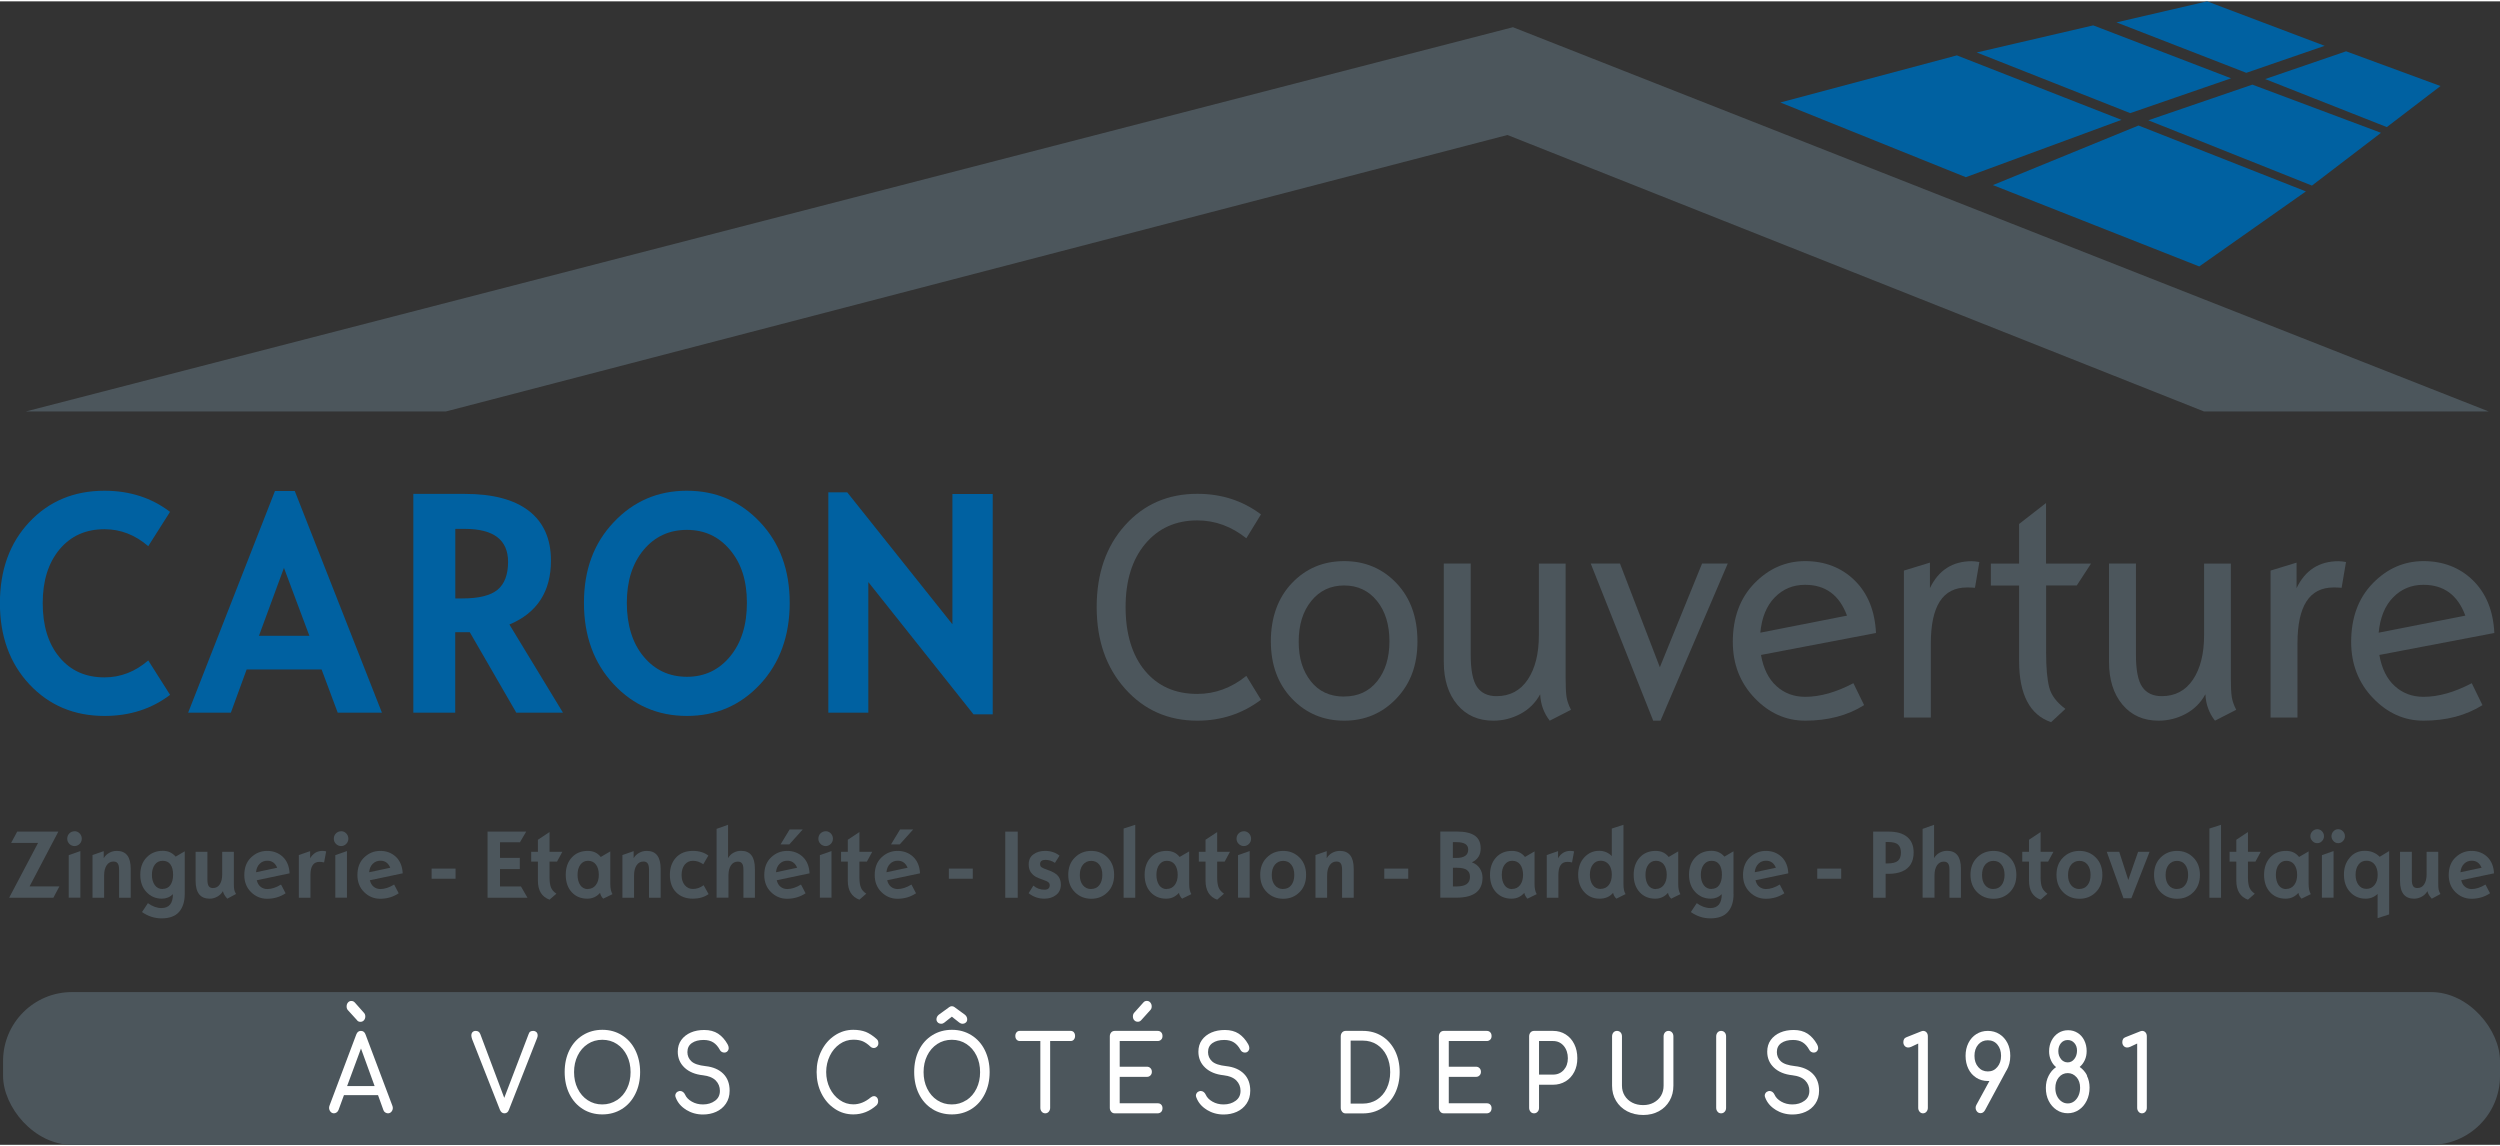 <svg xmlns="http://www.w3.org/2000/svg" id="Calque_2" data-name="Calque 2" viewBox="0 0 300.84 137.6" width="301" height="138">
  <rect x="0" y="0" width="300.84" height="137.6" fill="#333333" stroke="none"/>
  <defs>
    <style>
      .cls-1 {
        fill: #fff;
      }

      .cls-2 {
        fill: #4c565c;
      }

      .cls-3 {
        fill: #0061a1;
      }
    </style>
  </defs>
  <g id="Calque_1-2" data-name="Calque 1">
    <g>
      <g>
        <g>
          <g>
            <polygon class="cls-3" points="214.24 12.17 235.48 6.5 255.29 14.26 236.56 21.16 214.24 12.17"/>
            <polygon class="cls-3" points="239.82 22.11 257.34 14.94 277.48 22.87 264.65 31.9 239.82 22.11"/>
            <polygon class="cls-3" points="237.87 6.15 251.89 2.89 268.48 9.26 256.34 13.45 237.87 6.15"/>
            <polygon class="cls-3" points="258.52 14.31 271.04 10.02 286.52 15.82 278.21 22.17 258.52 14.31"/>
            <polygon class="cls-3" points="254.69 2.53 265.59 0 279.74 5.35 270.31 8.6 254.69 2.53"/>
            <polygon class="cls-3" points="272.58 9.35 282.32 6.01 293.68 10.19 287.22 15.13 272.58 9.35"/>
          </g>
          <g>
            <path class="cls-3" d="m20.47,83.45c-2.22,1.69-4.85,2.54-7.89,2.54-3.64,0-6.65-1.26-9.03-3.79-2.37-2.53-3.56-5.79-3.56-9.78s1.18-7.25,3.54-9.76c2.36-2.51,5.38-3.77,9.04-3.77,3.04,0,5.67.85,7.89,2.54l-2.62,4.13c-1.58-1.36-3.33-2.04-5.27-2.04-2.25,0-4.05.81-5.4,2.42-1.35,1.62-2.03,3.77-2.03,6.48s.67,4.9,2.02,6.51c1.34,1.62,3.15,2.42,5.41,2.42,1.94,0,3.7-.68,5.27-2.04l2.62,4.13Z"/>
            <path class="cls-3" d="m45.97,85.6h-5.33l-1.94-5.2h-9.02l-1.9,5.2h-5.14l10.45-26.68h2.38l10.49,26.68Zm-8.74-9.25l-3.06-8.18-3.01,8.18h6.07Z"/>
            <path class="cls-3" d="m67.73,85.6h-5.6l-5.6-9.69h-1.75v9.69h-5.04v-26.33h6.18c3.39,0,5.96.68,7.73,2.05,1.76,1.37,2.65,3.36,2.65,5.97,0,3.74-1.67,6.3-5,7.7l6.44,10.6Zm-12.95-13.75h.87c1.98,0,3.39-.35,4.23-1.05.84-.7,1.26-1.82,1.26-3.35,0-2.65-1.74-3.97-5.21-3.97h-1.14v8.38Z"/>
            <path class="cls-3" d="m82.66,58.89c3.49,0,6.42,1.26,8.8,3.78,2.38,2.52,3.57,5.76,3.57,9.71s-1.19,7.26-3.56,9.8c-2.37,2.54-5.31,3.81-8.81,3.81s-6.44-1.27-8.82-3.82c-2.38-2.55-3.57-5.81-3.57-9.79s1.19-7.18,3.58-9.7c2.38-2.53,5.32-3.79,8.81-3.79Zm0,22.39c2.11,0,3.84-.81,5.19-2.44,1.35-1.63,2.03-3.78,2.03-6.46s-.68-4.76-2.03-6.37c-1.35-1.61-3.08-2.41-5.19-2.41s-3.87.8-5.21,2.41c-1.34,1.61-2.02,3.73-2.02,6.37s.67,4.86,2.03,6.48c1.35,1.62,3.09,2.42,5.21,2.42Z"/>
            <path class="cls-3" d="m119.46,85.8h-2.31l-12.66-15.92v15.72h-4.81v-26.52h2.27l12.66,15.88v-15.68h4.85v26.52Z"/>
          </g>
        </g>
        <polygon class="cls-2" points="3.11 49.35 182.06 3.11 299.48 49.35 265.22 49.35 181.4 16.08 53.66 49.35 3.11 49.35"/>
      </g>
      <rect class="cls-2" x=".37" y="119.22" width="300.47" height="18.38" rx="8.29" ry="8.29"/>
      <g>
        <path class="cls-1" d="m47.27,133.16c0,.18-.06.33-.17.46s-.26.19-.42.19c-.11,0-.22-.04-.33-.11s-.18-.17-.22-.3l-.64-1.78h-4.1l-.65,1.78c-.05.13-.13.23-.23.3-.1.07-.21.11-.32.11-.17,0-.31-.07-.42-.2-.11-.13-.17-.29-.17-.46,0-.09.02-.18.06-.29l3.21-8.53c.11-.3.3-.44.56-.44.27,0,.46.15.56.44l3.22,8.55c.04.11.06.2.06.28Zm-4.29-10.54l-1.12-1.23c-.1-.11-.15-.26-.15-.44s.05-.34.16-.47c.11-.13.24-.19.41-.19s.3.06.42.19l1.11,1.25c.1.11.15.25.15.43s-.06.34-.17.46c-.11.12-.25.18-.42.18s-.3-.06-.4-.18Zm-1.2,7.91h3.3l-1.64-4.52-1.67,4.52Z"/>
        <path class="cls-1" d="m64.56,124.04c.09.1.14.23.14.39,0,.1-.02.21-.07.33l-3.39,8.63c-.1.28-.28.42-.54.42-.24,0-.42-.14-.54-.42l-3.35-8.51c-.06-.18-.09-.33-.09-.44,0-.17.05-.3.14-.4.1-.1.23-.15.39-.15.27,0,.45.13.55.39l2.88,7.67,2.93-7.67c.05-.15.12-.26.21-.31.08-.05.19-.08.33-.08.17,0,.3.05.39.15Z"/>
        <path class="cls-1" d="m70.13,133.29c-.69-.43-1.23-1.04-1.61-1.81-.38-.77-.57-1.65-.57-2.64s.19-1.86.57-2.63c.38-.77.92-1.37,1.61-1.8.69-.43,1.48-.65,2.36-.65s1.66.22,2.35.65c.69.43,1.23,1.03,1.61,1.8.38.77.58,1.65.58,2.63s-.19,1.86-.58,2.64c-.39.78-.92,1.38-1.61,1.81-.69.43-1.47.65-2.36.65s-1.67-.22-2.36-.65Zm4.11-1.06c.52-.34.92-.81,1.21-1.4s.43-1.25.43-1.98-.14-1.39-.43-1.98-.69-1.06-1.21-1.4c-.51-.34-1.1-.51-1.76-.51s-1.24.17-1.76.51c-.51.34-.92.8-1.21,1.4s-.43,1.25-.43,1.98.14,1.39.43,1.98.69,1.06,1.21,1.4,1.1.51,1.75.51,1.23-.17,1.75-.51Z"/>
        <path class="cls-1" d="m82.57,133.38c-.61-.37-1.02-.86-1.25-1.46-.04-.1-.06-.19-.06-.25,0-.13.04-.24.13-.34.08-.1.2-.16.34-.2.02,0,.06-.01.11-.01.12,0,.24.04.35.12s.19.19.25.32c.14.33.41.61.81.84s.85.34,1.34.34c.57,0,1.06-.15,1.45-.44.4-.29.59-.69.59-1.2,0-.48-.17-.9-.5-1.24-.34-.34-.85-.55-1.53-.63-.95-.1-1.69-.41-2.23-.92s-.81-1.15-.81-1.92c0-.54.14-1.01.42-1.4.28-.39.66-.69,1.14-.9s1.03-.31,1.63-.31c.65,0,1.21.15,1.66.44.45.3.83.72,1.14,1.27.09.16.14.31.14.46,0,.19-.08.34-.23.46-.08.06-.18.09-.3.09s-.22-.03-.32-.09c-.1-.06-.18-.15-.23-.26-.21-.38-.46-.67-.77-.87-.31-.2-.7-.3-1.17-.3-.58,0-1.05.12-1.41.37-.36.25-.54.61-.54,1.09,0,.44.16.81.48,1.11.32.3.89.49,1.71.58.91.1,1.62.41,2.13.92s.76,1.19.76,2.03c0,.61-.15,1.13-.45,1.57-.3.44-.69.76-1.18.98s-1.02.32-1.58.32c-.74,0-1.41-.19-2.02-.56Z"/>
        <path class="cls-1" d="m100.45,133.26c-.68-.45-1.21-1.06-1.6-1.84-.39-.78-.58-1.64-.58-2.58s.19-1.79.58-2.56c.39-.78.92-1.39,1.6-1.84.67-.45,1.42-.68,2.23-.68.58,0,1.08.09,1.5.25.42.17.85.45,1.29.84.09.08.15.16.18.23.03.08.05.18.05.29,0,.17-.05.31-.17.42s-.24.16-.38.16-.28-.05-.4-.16c-.31-.3-.62-.51-.91-.64-.3-.13-.68-.2-1.15-.2-.59,0-1.14.17-1.64.52-.5.35-.9.82-1.19,1.42s-.44,1.25-.44,1.95.15,1.36.44,1.96c.29.59.69,1.06,1.19,1.41.5.35,1.05.52,1.64.52.73,0,1.43-.28,2.1-.84.13-.1.26-.15.38-.15.14,0,.26.06.36.17.1.11.14.26.14.45s-.06.33-.18.47c-.82.74-1.76,1.11-2.8,1.11-.82,0-1.56-.22-2.23-.67Z"/>
        <path class="cls-1" d="m112.19,133.29c-.69-.43-1.23-1.04-1.61-1.81-.38-.77-.57-1.65-.57-2.64s.19-1.86.57-2.63c.38-.77.92-1.37,1.61-1.8.69-.43,1.48-.65,2.36-.65s1.66.22,2.35.65c.69.43,1.23,1.03,1.61,1.8.38.77.58,1.65.58,2.63s-.19,1.86-.58,2.64c-.39.78-.92,1.38-1.61,1.81-.69.43-1.47.65-2.36.65s-1.67-.22-2.36-.65Zm4.11-1.06c.52-.34.92-.81,1.21-1.4s.43-1.25.43-1.98-.14-1.39-.43-1.98-.69-1.06-1.21-1.4c-.51-.34-1.1-.51-1.76-.51s-1.24.17-1.76.51c-.51.34-.92.8-1.21,1.4-.29.59-.43,1.25-.43,1.98s.14,1.39.43,1.98c.29.59.69,1.06,1.21,1.4s1.1.51,1.75.51,1.23-.17,1.75-.51Zm-3.44-9.35c-.11-.1-.17-.22-.17-.37,0-.22.09-.41.27-.56l1.28-.93c.1-.07.2-.1.3-.1.11,0,.22.03.31.1l1.27.93c.18.15.27.34.27.56,0,.15-.05.28-.16.37-.11.1-.24.15-.41.15-.14,0-.26-.05-.38-.14l-.9-.71-.9.71c-.11.09-.23.14-.37.14-.17,0-.31-.05-.42-.15Z"/>
        <path class="cls-1" d="m129.22,124.06c.1.11.15.26.15.44s-.05.32-.15.44-.23.17-.39.17h-2.46v8.04c0,.19-.06.34-.17.47s-.26.19-.42.19-.31-.06-.42-.19-.17-.28-.17-.47v-8.04h-2.47c-.16,0-.29-.06-.39-.17s-.15-.26-.15-.44.05-.32.15-.44.23-.17.39-.17h6.12c.16,0,.29.06.39.17Z"/>
        <path class="cls-1" d="m133.72,133.62c-.11-.13-.17-.28-.17-.47v-8.6c0-.19.06-.35.17-.48.11-.12.26-.18.42-.18h5.17c.18,0,.32.06.42.17.11.11.16.26.16.45s-.05.32-.16.43c-.11.11-.25.17-.42.17h-4.57v3.09h3.28c.17,0,.31.06.42.17s.17.26.17.44-.05.32-.17.44-.25.17-.42.17h-3.28v3.18h4.57c.18,0,.32.05.42.16.11.11.16.25.16.43s-.05.34-.16.45c-.11.11-.25.17-.42.17h-5.17c-.17,0-.31-.06-.42-.19Zm2.77-11.01c-.11-.12-.16-.28-.16-.46s.05-.32.14-.43l1.12-1.25c.11-.13.25-.19.41-.19.17,0,.31.06.42.19.11.13.17.28.17.47s-.05.33-.16.44l-1.11,1.23c-.11.12-.24.18-.4.18-.18,0-.32-.06-.42-.18Z"/>
        <path class="cls-1" d="m145.22,133.38c-.61-.37-1.02-.86-1.25-1.46-.04-.1-.06-.19-.06-.25,0-.13.04-.24.13-.34.08-.1.2-.16.34-.2.02,0,.06-.01.11-.01.12,0,.24.04.35.12s.19.19.25.32c.14.33.41.61.81.84s.85.34,1.34.34c.57,0,1.06-.15,1.45-.44.4-.29.59-.69.59-1.2,0-.48-.17-.9-.5-1.24-.34-.34-.85-.55-1.53-.63-.95-.1-1.69-.41-2.23-.92s-.81-1.15-.81-1.92c0-.54.14-1.01.42-1.4.28-.39.66-.69,1.14-.9s1.03-.31,1.63-.31c.65,0,1.21.15,1.66.44.45.3.83.72,1.14,1.27.09.16.14.31.14.46,0,.19-.08.34-.23.46-.08.06-.18.09-.3.09s-.22-.03-.32-.09c-.1-.06-.18-.15-.23-.26-.21-.38-.46-.67-.77-.87-.31-.2-.7-.3-1.17-.3-.58,0-1.05.12-1.41.37-.36.25-.54.61-.54,1.09,0,.44.16.81.48,1.11.32.3.89.49,1.71.58.91.1,1.62.41,2.13.92s.76,1.19.76,2.03c0,.61-.15,1.13-.45,1.57-.3.44-.69.76-1.18.98s-1.02.32-1.58.32c-.74,0-1.41-.19-2.02-.56Z"/>
        <path class="cls-1" d="m161.51,133.62c-.11-.13-.17-.28-.17-.47v-8.6c0-.19.06-.35.17-.48.11-.12.26-.18.42-.18h2.07c.86,0,1.63.21,2.3.63.67.42,1.19,1.01,1.57,1.76.37.75.56,1.6.56,2.56s-.19,1.81-.56,2.57c-.37.75-.9,1.34-1.57,1.77s-1.44.64-2.3.64h-2.07c-.17,0-.31-.06-.42-.19Zm2.49-.98c.63,0,1.2-.16,1.7-.48.5-.32.89-.77,1.17-1.35.28-.58.42-1.23.42-1.96s-.14-1.38-.42-1.96c-.28-.58-.67-1.02-1.17-1.35-.5-.32-1.07-.48-1.7-.48h-1.47v7.58h1.47Z"/>
        <path class="cls-1" d="m173.32,133.62c-.11-.13-.17-.28-.17-.47v-8.6c0-.19.06-.35.17-.48.11-.12.26-.18.42-.18h5.17c.18,0,.32.06.42.17.11.11.16.26.16.45s-.05.32-.16.43c-.11.11-.25.17-.42.17h-4.57v3.09h3.28c.17,0,.31.06.42.17s.17.26.17.44-.05.32-.17.44-.25.17-.42.17h-3.28v3.18h4.57c.18,0,.32.05.42.16.11.11.16.25.16.43s-.05.34-.16.45c-.11.11-.25.17-.42.17h-5.17c-.17,0-.31-.06-.42-.19Z"/>
        <path class="cls-1" d="m184.18,133.62c-.11-.13-.17-.28-.17-.47v-8.6c0-.19.06-.35.17-.48.11-.12.26-.18.42-.18h2.29c.56,0,1.07.14,1.51.42.45.28.79.67,1.04,1.17.25.5.37,1.07.37,1.7s-.12,1.17-.37,1.65c-.25.48-.59.86-1.04,1.13s-.95.41-1.51.41h-1.69v2.78c0,.19-.05.34-.17.47s-.25.19-.43.19-.31-.06-.42-.19Zm2.71-4.47c.52,0,.94-.18,1.28-.55.33-.37.5-.84.5-1.42s-.17-1.1-.5-1.49c-.34-.39-.76-.58-1.28-.58h-1.69v4.04h1.69Z"/>
        <path class="cls-1" d="m195.8,133.56c-.57-.3-1.01-.72-1.33-1.25s-.48-1.14-.48-1.83v-5.93c0-.19.06-.35.17-.48.11-.12.26-.18.42-.18s.32.06.43.18c.11.12.17.28.17.48v5.93c0,.45.11.85.33,1.21.22.36.52.63.9.83s.83.3,1.32.3.9-.1,1.27-.3c.37-.2.67-.48.88-.83.21-.36.31-.76.31-1.21v-5.93c0-.19.06-.35.17-.48.11-.12.26-.18.42-.18s.31.06.42.18c.11.12.17.28.17.48v5.93c0,.68-.15,1.28-.46,1.82-.31.54-.74.96-1.29,1.26-.55.3-1.18.45-1.88.45s-1.37-.15-1.94-.45Z"/>
        <path class="cls-1" d="m206.69,133.62c-.11-.13-.17-.28-.17-.47v-8.6c0-.19.06-.35.17-.48.11-.12.26-.18.42-.18s.32.06.43.18c.11.12.17.28.17.48v8.6c0,.19-.05.34-.17.47s-.25.19-.43.19-.31-.06-.42-.19Z"/>
        <path class="cls-1" d="m213.67,133.38c-.61-.37-1.02-.86-1.25-1.46-.04-.1-.06-.19-.06-.25,0-.13.04-.24.13-.34.08-.1.2-.16.34-.2.02,0,.06-.01.11-.01.12,0,.24.04.35.12s.19.19.25.32c.14.33.41.61.81.84.4.23.85.34,1.34.34.57,0,1.06-.15,1.45-.44.4-.29.59-.69.59-1.2,0-.48-.17-.9-.5-1.24-.34-.34-.85-.55-1.53-.63-.95-.1-1.69-.41-2.23-.92s-.81-1.15-.81-1.92c0-.54.14-1.01.42-1.4.28-.39.66-.69,1.14-.9s1.03-.31,1.63-.31c.65,0,1.21.15,1.66.44.45.3.83.72,1.14,1.27.09.16.14.31.14.46,0,.19-.08.34-.23.46-.08.06-.18.09-.3.09s-.22-.03-.32-.09c-.1-.06-.18-.15-.23-.26-.21-.38-.46-.67-.77-.87-.31-.2-.7-.3-1.17-.3-.58,0-1.05.12-1.41.37-.36.25-.54.61-.54,1.09,0,.44.16.81.48,1.11.32.3.89.49,1.71.58.91.1,1.62.41,2.13.92s.76,1.19.76,2.03c0,.61-.15,1.13-.45,1.57-.3.44-.69.76-1.18.98s-1.02.32-1.58.32c-.74,0-1.41-.19-2.02-.56Z"/>
        <path class="cls-1" d="m231,133.62c-.11-.13-.17-.28-.17-.46v-7.75l-.83.39c-.13.06-.25.09-.37.09-.17,0-.31-.06-.42-.18-.11-.12-.17-.27-.17-.46,0-.14.03-.27.09-.37.06-.11.16-.18.29-.23l1.78-.71c.09-.03.16-.05.22-.05.17,0,.3.06.41.18.11.12.16.28.16.48v8.61c0,.18-.06.33-.17.46s-.26.19-.42.19c-.15,0-.29-.06-.4-.19Z"/>
        <path class="cls-1" d="m241.46,128.63l-2.59,4.8c-.14.24-.31.36-.53.36-.18,0-.32-.06-.43-.19-.11-.13-.17-.28-.17-.46,0-.13.03-.24.09-.34l1.57-2.88h-.19c-.52,0-.98-.13-1.39-.39-.41-.26-.73-.62-.95-1.07s-.34-.98-.34-1.56.11-1.09.34-1.55.55-.82.95-1.07c.41-.26.87-.39,1.39-.39s.99.13,1.4.39c.41.26.73.62.96,1.07s.34.97.34,1.55c0,.65-.15,1.23-.44,1.74Zm-3.41-.39c.3.35.68.53,1.16.53s.85-.18,1.14-.53c.3-.35.45-.8.45-1.35s-.15-1-.44-1.35-.68-.52-1.15-.52-.86.17-1.16.52c-.3.35-.45.8-.45,1.35s.15,1,.45,1.35Z"/>
        <path class="cls-1" d="m251.12,129.27c.22.43.33.91.33,1.44,0,.58-.11,1.1-.34,1.57-.23.47-.54.84-.94,1.11-.4.27-.85.41-1.34.41s-.95-.13-1.35-.4-.72-.63-.95-1.09-.34-.98-.34-1.56c0-.53.11-1.02.33-1.45.22-.44.52-.79.9-1.05-.27-.22-.48-.5-.62-.83-.15-.33-.22-.69-.22-1.08,0-.47.1-.9.3-1.29.2-.38.47-.69.82-.91.35-.22.74-.33,1.17-.33s.8.11,1.14.32.61.51.8.9c.19.38.29.81.29,1.28,0,.4-.07.76-.22,1.09-.15.33-.36.61-.62.83.38.26.68.61.9,1.04Zm-1.24.2c-.28-.33-.64-.5-1.06-.5s-.79.17-1.07.51c-.28.34-.42.77-.42,1.29,0,.34.06.65.19.93.13.28.31.51.54.67.23.17.48.25.77.25s.54-.09.76-.25c.22-.17.4-.4.53-.69.13-.29.19-.61.19-.96,0-.5-.14-.92-.42-1.25Zm-1.87-2.18c.22.26.49.39.81.39s.59-.14.8-.41c.21-.27.32-.61.32-1s-.11-.68-.32-.92c-.21-.24-.48-.36-.8-.36s-.6.12-.81.37c-.21.25-.32.57-.32.96s.11.7.33.97Z"/>
        <path class="cls-1" d="m257.35,133.62c-.11-.13-.17-.28-.17-.46v-7.75l-.83.39c-.13.06-.25.09-.37.09-.17,0-.31-.06-.42-.18-.11-.12-.17-.27-.17-.46,0-.14.03-.27.09-.37.06-.11.16-.18.29-.23l1.78-.71c.09-.03.16-.05.22-.05.17,0,.3.06.41.18.11.12.16.28.16.48v8.61c0,.18-.06.33-.17.46s-.26.19-.42.19c-.15,0-.29-.06-.4-.19Z"/>
      </g>
    </g>
    <g>
      <path class="cls-2" d="m151.74,84.04c-2.23,1.68-4.78,2.52-7.66,2.52-3.49,0-6.38-1.27-8.67-3.82-2.29-2.55-3.44-5.83-3.44-9.85s1.14-7.32,3.41-9.84c2.27-2.53,5.17-3.79,8.7-3.79,2.92,0,5.47.83,7.66,2.48l-1.76,2.87c-1.8-1.43-3.76-2.15-5.9-2.15-2.6,0-4.69.94-6.27,2.83-1.58,1.89-2.36,4.42-2.36,7.6s.77,5.78,2.32,7.65c1.55,1.87,3.65,2.8,6.31,2.8,2.14,0,4.1-.72,5.9-2.17l1.76,2.87Z"/>
      <path class="cls-2" d="m161.76,67.36c2.51,0,4.61.89,6.29,2.66,1.68,1.77,2.52,4.1,2.52,6.99s-.85,5.12-2.54,6.89-3.78,2.66-6.27,2.66-4.6-.88-6.29-2.65-2.54-4.07-2.54-6.9.84-5.22,2.52-6.99c1.68-1.77,3.78-2.66,6.31-2.66Zm0,16.29c1.65,0,2.98-.61,3.96-1.83s1.48-2.82,1.48-4.81-.5-3.63-1.5-4.86c-1-1.24-2.32-1.86-3.95-1.86s-2.95.62-3.96,1.87-1.51,2.87-1.51,4.89.49,3.54,1.46,4.77,2.31,1.84,4,1.84Z"/>
      <path class="cls-2" d="m189.05,85.25l-2.56,1.31c-.72-.92-1.1-1.99-1.15-3.18-.57,1.04-1.37,1.83-2.39,2.37-1.02.54-2.11.81-3.25.81-1.81,0-3.26-.64-4.34-1.93-1.08-1.29-1.62-3-1.62-5.14v-11.84h3.24v11c0,1.82.25,3.11.76,3.85s1.29,1.11,2.34,1.11c1.61,0,2.87-.66,3.76-1.99.89-1.33,1.34-3.11,1.34-5.33v-8.63h3.22v13.83c0,1,.04,1.74.11,2.21.07.47.25.99.54,1.56Z"/>
      <path class="cls-2" d="m207.91,67.65l-8.09,18.91h-.88l-7.52-18.91h3.52l4.8,12.48,5.08-12.48h3.09Z"/>
      <path class="cls-2" d="m225.74,76.01l-13.83,2.64c.29,1.64.91,2.89,1.86,3.75s2.1,1.29,3.46,1.29c1.8,0,3.73-.55,5.8-1.64l1.29,2.64c-1.99,1.25-4.36,1.87-7.09,1.87-2.32,0-4.35-.91-6.09-2.73s-2.62-4.07-2.62-6.74c0-2.93.87-5.28,2.6-7.06s3.77-2.67,6.11-2.67,4.37.77,5.95,2.32c1.58,1.55,2.44,3.66,2.57,6.33Zm-3.48-2.09c-.46-1.24-1.1-2.16-1.94-2.78-.84-.62-1.87-.93-3.1-.93-1.45,0-2.66.5-3.65,1.51s-1.57,2.43-1.74,4.25l10.43-2.05Z"/>
      <path class="cls-2" d="m238.19,67.46l-.53,3.11c-.27-.03-.59-.04-.96-.04-1.46,0-2.55.56-3.27,1.68-.72,1.12-1.08,2.8-1.08,5.04v8.93h-3.24v-17.68l3.13-.96v3.07c.52-1.08,1.2-1.89,2.04-2.43.84-.54,1.84-.81,3-.81.25,0,.55.03.92.1Z"/>
      <path class="cls-2" d="m251.63,67.65l-1.72,2.64h-3.69v8.05c0,1.88.13,3.28.38,4.23s.9,1.8,1.94,2.57l-1.72,1.6c-1.29-.44-2.25-1.28-2.89-2.51s-.96-2.85-.96-4.85v-9.08h-3.4v-2.64h3.4v-4.77l3.24-2.52v7.29h5.41Z"/>
      <path class="cls-2" d="m269.1,85.25l-2.56,1.31c-.72-.92-1.1-1.99-1.15-3.18-.57,1.04-1.37,1.83-2.39,2.37-1.02.54-2.11.81-3.25.81-1.81,0-3.26-.64-4.34-1.93-1.08-1.29-1.62-3-1.62-5.14v-11.84h3.24v11c0,1.82.25,3.11.76,3.85s1.29,1.11,2.34,1.11c1.61,0,2.87-.66,3.76-1.99.89-1.33,1.34-3.11,1.34-5.33v-8.63h3.22v13.83c0,1,.04,1.74.11,2.21.07.47.25.99.54,1.56Z"/>
      <path class="cls-2" d="m282.31,67.46l-.53,3.11c-.27-.03-.59-.04-.96-.04-1.46,0-2.55.56-3.27,1.68-.72,1.12-1.08,2.8-1.08,5.04v8.93h-3.24v-17.68l3.13-.96v3.07c.52-1.08,1.2-1.89,2.04-2.43.84-.54,1.84-.81,3-.81.25,0,.55.03.92.1Z"/>
      <path class="cls-2" d="m300.15,76.01l-13.83,2.64c.29,1.64.91,2.89,1.86,3.75.95.86,2.1,1.29,3.46,1.29,1.8,0,3.73-.55,5.8-1.64l1.29,2.64c-1.99,1.25-4.36,1.87-7.09,1.87-2.32,0-4.35-.91-6.09-2.73-1.74-1.82-2.62-4.07-2.62-6.74,0-2.93.87-5.28,2.6-7.06,1.73-1.78,3.77-2.67,6.11-2.67s4.37.77,5.95,2.32c1.58,1.55,2.44,3.66,2.57,6.33Zm-3.48-2.09c-.46-1.24-1.1-2.16-1.94-2.78-.84-.62-1.87-.93-3.1-.93-1.45,0-2.66.5-3.65,1.51-.99,1.01-1.57,2.43-1.74,4.25l10.43-2.05Z"/>
    </g>
    <g>
      <path class="cls-2" d="m7.15,106.5l-.73,1.37H1.1l3.48-6.6H1.34l.73-1.36h4.95l-3.46,6.59h3.6Z"/>
      <path class="cls-2" d="m8.97,99.86c.23,0,.44.09.61.26.17.18.26.39.26.64s-.09.46-.26.63c-.17.17-.38.26-.61.26s-.45-.09-.62-.26c-.17-.17-.26-.38-.26-.62s.08-.47.25-.64c.17-.17.38-.26.62-.26Zm.7,8h-1.4v-5.12l1.4-.49v5.61Z"/>
      <path class="cls-2" d="m15.73,107.87h-1.4v-3.37c0-.35-.05-.6-.16-.76s-.28-.23-.51-.23c-.35,0-.63.15-.83.46-.2.3-.3.71-.3,1.21v2.69h-1.4v-5.14l1.35-.47v.85c.16-.28.38-.49.67-.65s.59-.23.91-.23c1.12,0,1.67.72,1.67,2.16v3.48Z"/>
      <path class="cls-2" d="m22.23,107.4c0,.93-.23,1.65-.68,2.17-.45.52-1.16.78-2.11.78-.84,0-1.62-.25-2.35-.76l.71-1.07c.54.39,1.08.59,1.63.59.92,0,1.38-.56,1.38-1.67-.37.36-.82.54-1.33.54-.74,0-1.36-.27-1.86-.8-.5-.53-.74-1.23-.74-2.08s.25-1.56.77-2.09c.51-.53,1.16-.79,1.94-.79.63,0,1.14.23,1.55.7l1.09-.64v5.12Zm-2.65-.6c.4,0,.71-.15.92-.45s.33-.72.33-1.25-.1-.93-.31-1.23-.52-.45-.94-.45-.72.16-.95.47-.35.72-.35,1.22.12.92.35,1.24.55.47.95.47Z"/>
      <path class="cls-2" d="m28.41,107.41l-1.06.57c-.31-.34-.48-.65-.52-.91-.17.29-.4.51-.69.67s-.59.24-.91.24c-1.12,0-1.69-.71-1.69-2.14v-3.5h1.42v3.38c0,.33.05.58.15.74s.28.24.52.24c.35,0,.63-.15.82-.45.2-.3.29-.71.29-1.21v-2.7h1.4v3.91c0,.29.02.51.05.66s.1.31.21.5Z"/>
      <path class="cls-2" d="m34.85,104.93l-3.95.83c.08.34.23.6.45.78.22.18.49.28.81.28.52,0,1.07-.18,1.66-.54l.55,1.05c-.66.44-1.41.66-2.23.66-.75,0-1.39-.27-1.93-.8s-.81-1.22-.81-2.05c0-.9.27-1.61.82-2.13.55-.52,1.19-.78,1.93-.78s1.37.24,1.88.71c.5.48.78,1.14.82,1.99Zm-1.5-.68c-.23-.56-.63-.84-1.18-.84-.36,0-.67.12-.92.37-.25.24-.4.58-.44,1.02l2.54-.54Z"/>
      <path class="cls-2" d="m39.25,102.29l-.25,1.33c-.18-.05-.36-.07-.56-.07-.72,0-1.08.52-1.08,1.57v2.75h-1.4v-5.14l1.36-.47v.86c.35-.59.84-.89,1.48-.89.15,0,.3.02.45.06Z"/>
      <path class="cls-2" d="m41.05,99.86c.23,0,.44.09.61.26.17.18.26.39.26.64s-.09.46-.26.63c-.17.17-.38.26-.61.26s-.45-.09-.62-.26c-.17-.17-.26-.38-.26-.62s.08-.47.25-.64c.17-.17.38-.26.62-.26Zm.7,8h-1.4v-5.12l1.4-.49v5.61Z"/>
      <path class="cls-2" d="m48.46,104.93l-3.95.83c.08.34.23.6.45.78.22.18.49.28.81.28.52,0,1.07-.18,1.66-.54l.55,1.05c-.66.44-1.41.66-2.23.66-.75,0-1.39-.27-1.93-.8s-.81-1.22-.81-2.05c0-.9.27-1.61.82-2.13.55-.52,1.19-.78,1.93-.78s1.37.24,1.88.71c.5.48.78,1.14.82,1.99Zm-1.5-.68c-.23-.56-.63-.84-1.18-.84-.36,0-.67.12-.92.37-.25.24-.4.58-.44,1.02l2.54-.54Z"/>
      <path class="cls-2" d="m54.82,105.58h-2.88v-1.22h2.88v1.22Z"/>
      <path class="cls-2" d="m63.46,107.87h-4.79v-7.96h4.65l-.75,1.28h-2.4v1.88h2.38v1.35h-2.38v2.09h2.52l.78,1.35Z"/>
      <path class="cls-2" d="m67.67,102.34l-.64,1.18h-.9v1.94c0,.49.06.88.17,1.16.11.29.33.54.65.76l-.82.72c-.94-.34-1.4-1.11-1.4-2.29v-2.29h-.81v-1.18h.81v-1.45l1.4-.93v2.38h1.54Z"/>
      <path class="cls-2" d="m73.71,107.43l-1.12.55c-.2-.2-.33-.43-.38-.7-.42.47-.93.7-1.54.7-.77,0-1.39-.26-1.87-.78s-.72-1.22-.72-2.09.24-1.56.73-2.09c.49-.53,1.13-.79,1.92-.79.66,0,1.18.24,1.56.73l1.15-.67v3.93c0,.52.09.93.26,1.21Zm-2.97-.62c.4,0,.72-.16.96-.47s.36-.73.36-1.23-.12-.94-.35-1.24-.55-.45-.96-.45c-.38,0-.68.16-.91.47-.23.31-.34.72-.34,1.22s.11.93.33,1.25c.22.31.53.47.91.47Z"/>
      <path class="cls-2" d="m79.5,107.87h-1.4v-3.37c0-.35-.05-.6-.16-.76s-.28-.23-.51-.23c-.35,0-.63.15-.83.46-.2.3-.3.71-.3,1.21v2.69h-1.4v-5.14l1.35-.47v.85c.16-.28.38-.49.67-.65s.59-.23.91-.23c1.12,0,1.67.72,1.67,2.16v3.48Z"/>
      <path class="cls-2" d="m85.27,107.43c-.53.37-1.16.55-1.88.55-.85,0-1.53-.26-2.03-.77s-.75-1.21-.75-2.08.25-1.58.75-2.11c.5-.53,1.17-.79,2.03-.79.74,0,1.35.19,1.85.56l-.61,1.05c-.41-.28-.82-.42-1.24-.42s-.75.16-1,.47c-.25.32-.37.73-.37,1.25s.13.9.38,1.21c.25.31.58.46.99.46.45,0,.88-.15,1.28-.45l.6,1.07Z"/>
      <path class="cls-2" d="m90.86,107.87h-1.4v-3.37c0-.35-.05-.6-.16-.75s-.27-.23-.51-.23c-.35,0-.63.15-.83.45-.2.3-.3.7-.3,1.2v2.69h-1.43v-8.28l1.38-.49v4.01c.16-.28.38-.5.66-.65.28-.15.58-.23.9-.23,1.12,0,1.67.72,1.67,2.16v3.48Z"/>
      <path class="cls-2" d="m97.42,104.93l-3.95.83c.08.34.23.6.45.78.22.18.49.28.81.28.52,0,1.07-.18,1.66-.54l.55,1.05c-.66.44-1.41.66-2.23.66-.75,0-1.39-.27-1.93-.8s-.81-1.22-.81-2.05c0-.9.27-1.61.82-2.13.55-.52,1.19-.78,1.93-.78s1.37.24,1.88.71c.5.48.78,1.14.82,1.99Zm-1.5-.68c-.23-.56-.63-.84-1.18-.84-.36,0-.67.12-.92.37-.25.24-.4.58-.44,1.02l2.54-.54Zm.68-4.6l-1.62,1.8h-1.05l1.09-1.8h1.57Z"/>
      <path class="cls-2" d="m99.36,99.86c.23,0,.44.09.61.26.17.18.26.39.26.64s-.09.46-.26.63c-.17.17-.38.26-.61.26s-.45-.09-.62-.26c-.17-.17-.26-.38-.26-.62s.08-.47.25-.64c.17-.17.38-.26.62-.26Zm.7,8h-1.4v-5.12l1.4-.49v5.61Z"/>
      <path class="cls-2" d="m104.96,102.34l-.64,1.18h-.9v1.94c0,.49.06.88.17,1.16.11.29.33.54.65.76l-.82.72c-.94-.34-1.4-1.11-1.4-2.29v-2.29h-.81v-1.18h.81v-1.45l1.4-.93v2.38h1.54Z"/>
      <path class="cls-2" d="m110.71,104.93l-3.95.83c.08.34.23.6.45.78.22.18.49.28.81.28.52,0,1.07-.18,1.66-.54l.55,1.05c-.66.44-1.41.66-2.23.66-.75,0-1.39-.27-1.93-.8s-.81-1.22-.81-2.05c0-.9.27-1.61.82-2.13.55-.52,1.19-.78,1.93-.78s1.37.24,1.88.71c.5.48.78,1.14.82,1.99Zm-1.5-.68c-.23-.56-.63-.84-1.18-.84-.36,0-.67.12-.92.37-.25.24-.4.58-.44,1.02l2.54-.54Zm.68-4.6l-1.62,1.8h-1.05l1.09-1.8h1.57Z"/>
      <path class="cls-2" d="m117.06,105.58h-2.88v-1.22h2.88v1.22Z"/>
      <path class="cls-2" d="m122.47,107.87h-1.5v-7.96h1.5v7.96Z"/>
      <path class="cls-2" d="m126.95,103.67c-.36-.24-.75-.36-1.16-.36s-.63.17-.63.5c0,.18.06.31.18.39.12.09.35.19.68.3.68.23,1.12.49,1.33.78s.31.62.31,1c0,.54-.19.96-.57,1.25-.38.3-.85.45-1.42.45-.71,0-1.33-.22-1.89-.66l.57-.91c.39.33.83.49,1.33.49.43,0,.64-.18.64-.54,0-.13-.05-.25-.15-.34-.1-.1-.33-.21-.7-.33-.32-.11-.6-.22-.82-.34-.23-.12-.42-.3-.6-.54-.17-.24-.26-.56-.26-.95,0-.54.19-.95.58-1.22.38-.28.85-.41,1.4-.41.67,0,1.24.19,1.73.57l-.55.87Z"/>
      <path class="cls-2" d="m131.31,102.23c.79,0,1.44.27,1.97.8s.79,1.23.79,2.09-.26,1.55-.79,2.08-1.18.79-1.96.79-1.45-.27-1.98-.8-.79-1.22-.79-2.08.26-1.55.79-2.08,1.19-.8,1.98-.8Zm0,4.58c.41,0,.74-.15.98-.46s.36-.72.36-1.23-.12-.92-.36-1.23-.57-.46-.98-.46-.75.16-1,.47c-.25.31-.37.72-.37,1.24s.12.91.37,1.22c.25.31.58.46,1,.46Z"/>
      <path class="cls-2" d="m136.61,107.87h-1.4v-8.33l1.4-.45v8.77Z"/>
      <path class="cls-2" d="m143.37,107.43l-1.12.55c-.2-.2-.33-.43-.38-.7-.42.47-.93.7-1.54.7-.77,0-1.39-.26-1.87-.78s-.72-1.22-.72-2.09.24-1.56.73-2.09c.49-.53,1.13-.79,1.92-.79.66,0,1.18.24,1.56.73l1.15-.67v3.93c0,.52.09.93.26,1.21Zm-2.97-.62c.4,0,.72-.16.96-.47s.36-.73.36-1.23-.12-.94-.35-1.24-.55-.45-.96-.45c-.38,0-.68.16-.91.47-.23.31-.34.72-.34,1.22s.11.93.33,1.25c.22.31.53.47.91.47Z"/>
      <path class="cls-2" d="m148.01,102.34l-.64,1.18h-.9v1.94c0,.49.06.88.17,1.16.11.29.33.54.65.76l-.82.72c-.94-.34-1.4-1.11-1.4-2.29v-2.29h-.81v-1.18h.81v-1.45l1.4-.93v2.38h1.54Z"/>
      <path class="cls-2" d="m149.68,99.86c.23,0,.44.09.61.26.17.18.26.39.26.64s-.09.46-.26.63c-.17.17-.38.26-.61.26s-.45-.09-.62-.26c-.17-.17-.26-.38-.26-.62s.08-.47.25-.64c.17-.17.38-.26.62-.26Zm.7,8h-1.4v-5.12l1.4-.49v5.61Z"/>
      <path class="cls-2" d="m154.41,102.23c.79,0,1.44.27,1.97.8s.79,1.23.79,2.09-.26,1.55-.79,2.08-1.18.79-1.96.79-1.46-.27-1.98-.8c-.53-.53-.79-1.22-.79-2.08s.26-1.55.79-2.08c.53-.53,1.19-.8,1.99-.8Zm0,4.58c.41,0,.74-.15.98-.46.24-.31.36-.72.36-1.23s-.12-.92-.36-1.23c-.24-.31-.57-.46-.98-.46s-.75.16-1,.47c-.25.31-.37.72-.37,1.24s.12.91.37,1.22c.25.31.58.46,1,.46Z"/>
      <path class="cls-2" d="m162.9,107.87h-1.4v-3.37c0-.35-.05-.6-.16-.76s-.28-.23-.51-.23c-.35,0-.63.15-.83.46-.2.3-.3.71-.3,1.21v2.69h-1.4v-5.14l1.35-.47v.85c.16-.28.38-.49.67-.65.29-.15.59-.23.91-.23,1.12,0,1.67.72,1.67,2.16v3.48Z"/>
      <path class="cls-2" d="m169.46,105.58h-2.88v-1.22h2.88v1.22Z"/>
      <path class="cls-2" d="m177.13,103.61c.41.15.72.39.94.72.22.33.33.7.33,1.12,0,1.61-1.05,2.41-3.16,2.41h-1.92v-7.96h1.97c.99,0,1.72.17,2.19.5s.7.84.7,1.53c0,.79-.35,1.34-1.05,1.67Zm-2.31-.53h.43c.95,0,1.43-.34,1.43-1.01,0-.59-.46-.89-1.38-.89h-.47v1.9Zm0,3.43h.43c.57,0,.99-.1,1.25-.29.26-.19.39-.48.39-.87s-.13-.64-.37-.82-.65-.27-1.21-.27h-.47v2.24Z"/>
      <path class="cls-2" d="m184.93,107.43l-1.12.55c-.2-.2-.33-.43-.38-.7-.42.47-.93.7-1.54.7-.77,0-1.39-.26-1.87-.78s-.72-1.22-.72-2.09.25-1.56.73-2.09c.49-.53,1.13-.79,1.92-.79.66,0,1.18.24,1.56.73l1.15-.67v3.93c0,.52.09.93.26,1.21Zm-2.97-.62c.4,0,.72-.16.96-.47.24-.31.36-.73.36-1.23s-.12-.94-.35-1.24-.55-.45-.96-.45c-.38,0-.68.16-.91.47-.23.31-.34.72-.34,1.22s.11.93.33,1.25c.22.31.53.47.92.47Z"/>
      <path class="cls-2" d="m189.42,102.29l-.25,1.33c-.18-.05-.36-.07-.56-.07-.72,0-1.08.52-1.08,1.57v2.75h-1.4v-5.14l1.36-.47v.86c.34-.59.84-.89,1.48-.89.15,0,.3.02.45.06Z"/>
      <path class="cls-2" d="m195.61,107.43l-1.1.55c-.2-.18-.33-.41-.4-.7-.4.47-.94.7-1.62.7-.76,0-1.38-.27-1.86-.81s-.72-1.22-.72-2.06.24-1.56.73-2.09,1.08-.8,1.8-.8c.59,0,1.09.21,1.52.63v-3.31l1.4-.45v7.12c0,.55.08.95.25,1.21Zm-2.99-.63c.41,0,.74-.16.98-.47.24-.31.36-.72.36-1.24s-.12-.92-.36-1.22c-.24-.3-.57-.46-.98-.46s-.72.16-.95.47c-.24.31-.35.72-.35,1.22s.11.91.34,1.23c.23.32.55.48.96.48Z"/>
      <path class="cls-2" d="m202.22,107.43l-1.12.55c-.2-.2-.33-.43-.38-.7-.42.47-.93.7-1.54.7-.77,0-1.39-.26-1.87-.78s-.72-1.22-.72-2.09.25-1.56.73-2.09c.49-.53,1.13-.79,1.92-.79.66,0,1.18.24,1.56.73l1.15-.67v3.93c0,.52.09.93.26,1.21Zm-2.97-.62c.4,0,.72-.16.96-.47.24-.31.36-.73.36-1.23s-.12-.94-.35-1.24-.55-.45-.96-.45c-.38,0-.68.16-.91.47-.23.31-.34.72-.34,1.22s.11.93.33,1.25c.22.31.53.47.92.47Z"/>
      <path class="cls-2" d="m208.61,107.4c0,.93-.22,1.65-.68,2.17-.45.52-1.16.78-2.11.78-.84,0-1.62-.25-2.35-.76l.71-1.07c.54.39,1.08.59,1.63.59.92,0,1.38-.56,1.38-1.67-.37.36-.82.54-1.33.54-.74,0-1.36-.27-1.86-.8-.5-.53-.75-1.23-.75-2.08s.25-1.56.76-2.09c.51-.53,1.16-.79,1.95-.79.63,0,1.14.23,1.55.7l1.09-.64v5.12Zm-2.65-.6c.4,0,.71-.15.92-.45s.33-.72.33-1.25-.1-.93-.31-1.23-.52-.45-.93-.45-.72.16-.95.47c-.23.31-.35.72-.35,1.22s.12.92.35,1.24c.23.31.55.47.95.47Z"/>
      <path class="cls-2" d="m215.2,104.93l-3.95.83c.08.34.23.6.45.78.22.18.49.28.81.28.52,0,1.07-.18,1.66-.54l.55,1.05c-.66.44-1.41.66-2.23.66-.75,0-1.39-.27-1.93-.8s-.81-1.22-.81-2.05c0-.9.27-1.61.82-2.13s1.19-.78,1.93-.78,1.37.24,1.88.71c.5.48.78,1.14.82,1.99Zm-1.5-.68c-.23-.56-.63-.84-1.18-.84-.36,0-.67.12-.92.37s-.4.58-.44,1.02l2.54-.54Z"/>
      <path class="cls-2" d="m221.56,105.58h-2.88v-1.22h2.88v1.22Z"/>
      <path class="cls-2" d="m225.41,99.91h1.86c.97,0,1.71.21,2.23.64s.78,1.05.78,1.88c0,.56-.12,1.03-.35,1.41s-.57.66-1.03.86c-.45.19-1,.29-1.63.29h-.36v2.88h-1.5v-7.96Zm1.5,3.83h.21c.61,0,1.03-.11,1.27-.32.24-.21.36-.54.36-.98s-.11-.74-.34-.96-.64-.32-1.24-.32h-.26v2.58Z"/>
      <path class="cls-2" d="m235.99,107.87h-1.4v-3.37c0-.35-.05-.6-.16-.75s-.28-.23-.51-.23c-.35,0-.63.15-.83.45-.2.3-.3.7-.3,1.2v2.69h-1.43v-8.28l1.38-.49v4.01c.16-.28.38-.5.66-.65.28-.15.58-.23.9-.23,1.12,0,1.67.72,1.67,2.16v3.48Z"/>
      <path class="cls-2" d="m239.88,102.23c.79,0,1.44.27,1.97.8s.79,1.23.79,2.09-.26,1.55-.79,2.08-1.18.79-1.96.79-1.46-.27-1.98-.8-.79-1.22-.79-2.08.26-1.55.79-2.08,1.19-.8,1.99-.8Zm0,4.58c.41,0,.74-.15.98-.46.24-.31.36-.72.36-1.23s-.12-.92-.36-1.23c-.24-.31-.57-.46-.98-.46s-.75.16-1,.47c-.25.31-.37.72-.37,1.24s.12.91.37,1.22c.25.31.58.46,1,.46Z"/>
      <path class="cls-2" d="m247.1,102.34l-.64,1.18h-.9v1.94c0,.49.06.88.17,1.16.12.29.33.54.65.76l-.82.72c-.94-.34-1.4-1.11-1.4-2.29v-2.29h-.81v-1.18h.81v-1.45l1.4-.93v2.38h1.54Z"/>
      <path class="cls-2" d="m250.23,102.23c.79,0,1.44.27,1.97.8s.79,1.23.79,2.09-.26,1.55-.79,2.08-1.18.79-1.96.79-1.46-.27-1.98-.8-.79-1.22-.79-2.08.26-1.55.79-2.08,1.19-.8,1.99-.8Zm0,4.58c.41,0,.74-.15.98-.46.24-.31.36-.72.36-1.23s-.12-.92-.36-1.23c-.24-.31-.57-.46-.98-.46s-.75.16-1,.47c-.25.31-.37.72-.37,1.24s.12.91.37,1.22c.25.31.58.46,1,.46Z"/>
      <path class="cls-2" d="m258.67,102.34l-2.19,5.59h-.95l-2.01-5.59h1.5l1.09,3.39,1.18-3.39h1.39Z"/>
      <path class="cls-2" d="m261.97,102.23c.79,0,1.44.27,1.97.8s.79,1.23.79,2.09-.26,1.55-.79,2.08-1.18.79-1.96.79-1.46-.27-1.98-.8-.79-1.22-.79-2.08.26-1.55.79-2.08,1.19-.8,1.99-.8Zm0,4.58c.41,0,.74-.15.98-.46.24-.31.36-.72.36-1.23s-.12-.92-.36-1.23c-.24-.31-.57-.46-.98-.46s-.75.16-1,.47c-.25.31-.37.72-.37,1.24s.12.91.37,1.22c.25.31.58.46,1,.46Z"/>
      <path class="cls-2" d="m267.27,107.87h-1.4v-8.33l1.4-.45v8.77Z"/>
      <path class="cls-2" d="m272.05,102.34l-.64,1.18h-.9v1.94c0,.49.06.88.17,1.16.12.29.33.54.65.76l-.82.72c-.94-.34-1.4-1.11-1.4-2.29v-2.29h-.81v-1.18h.81v-1.45l1.4-.93v2.38h1.54Z"/>
      <path class="cls-2" d="m278.08,107.43l-1.12.55c-.2-.2-.33-.43-.38-.7-.42.47-.93.7-1.54.7-.77,0-1.39-.26-1.87-.78s-.72-1.22-.72-2.09.25-1.56.73-2.09c.49-.53,1.13-.79,1.92-.79.66,0,1.18.24,1.56.73l1.15-.67v3.93c0,.52.09.93.26,1.21Zm-2.97-.62c.4,0,.72-.16.96-.47.24-.31.36-.73.36-1.23s-.12-.94-.35-1.24-.55-.45-.96-.45c-.38,0-.68.16-.91.47-.23.31-.34.72-.34,1.22s.11.93.33,1.25c.22.31.53.47.92.47Z"/>
      <path class="cls-2" d="m278.85,99.62c.22,0,.41.08.57.25s.24.36.24.59-.08.42-.24.59-.35.25-.57.25-.42-.08-.58-.25-.25-.37-.25-.59.08-.42.25-.59.36-.25.58-.25Zm1.96,8.24h-1.4v-5.12l1.4-.49v5.61Zm.56-8.24c.21,0,.4.08.57.25.16.17.24.36.24.59s-.08.42-.24.59c-.16.17-.35.25-.57.25s-.41-.08-.57-.25-.24-.37-.24-.59.08-.42.24-.59.35-.25.57-.25Z"/>
      <path class="cls-2" d="m287.51,109.87l-1.4.45v-2.91c-.4.38-.88.57-1.44.57-.76,0-1.38-.27-1.87-.8-.49-.53-.74-1.23-.74-2.09s.24-1.51.71-2.06,1.08-.81,1.8-.81,1.33.24,1.79.72l1.14-.69v7.62Zm-2.74-3.07c.41,0,.73-.16.98-.47.25-.31.37-.72.37-1.21,0-.52-.12-.94-.36-1.25-.24-.31-.57-.46-.99-.46s-.72.16-.96.47c-.23.31-.35.72-.35,1.23s.12.89.35,1.21c.23.32.55.48.96.48Z"/>
      <path class="cls-2" d="m293.69,107.41l-1.06.57c-.31-.34-.48-.65-.52-.91-.17.29-.4.51-.69.67s-.59.24-.92.24c-1.12,0-1.69-.71-1.69-2.14v-3.5h1.42v3.38c0,.33.05.58.15.74.1.16.27.24.52.24.35,0,.63-.15.82-.45s.29-.71.29-1.21v-2.7h1.4v3.91c0,.29.02.51.05.66.03.15.1.31.21.5Z"/>
      <path class="cls-2" d="m300.12,104.93l-3.95.83c.08.34.23.6.45.78.22.18.49.28.81.28.52,0,1.07-.18,1.66-.54l.55,1.05c-.66.44-1.41.66-2.23.66-.75,0-1.39-.27-1.93-.8s-.81-1.22-.81-2.05c0-.9.27-1.61.82-2.13s1.19-.78,1.93-.78,1.37.24,1.88.71c.5.48.78,1.14.82,1.99Zm-1.5-.68c-.23-.56-.63-.84-1.18-.84-.36,0-.67.12-.92.37s-.4.58-.44,1.02l2.54-.54Z"/>
    </g>
  </g>
</svg>